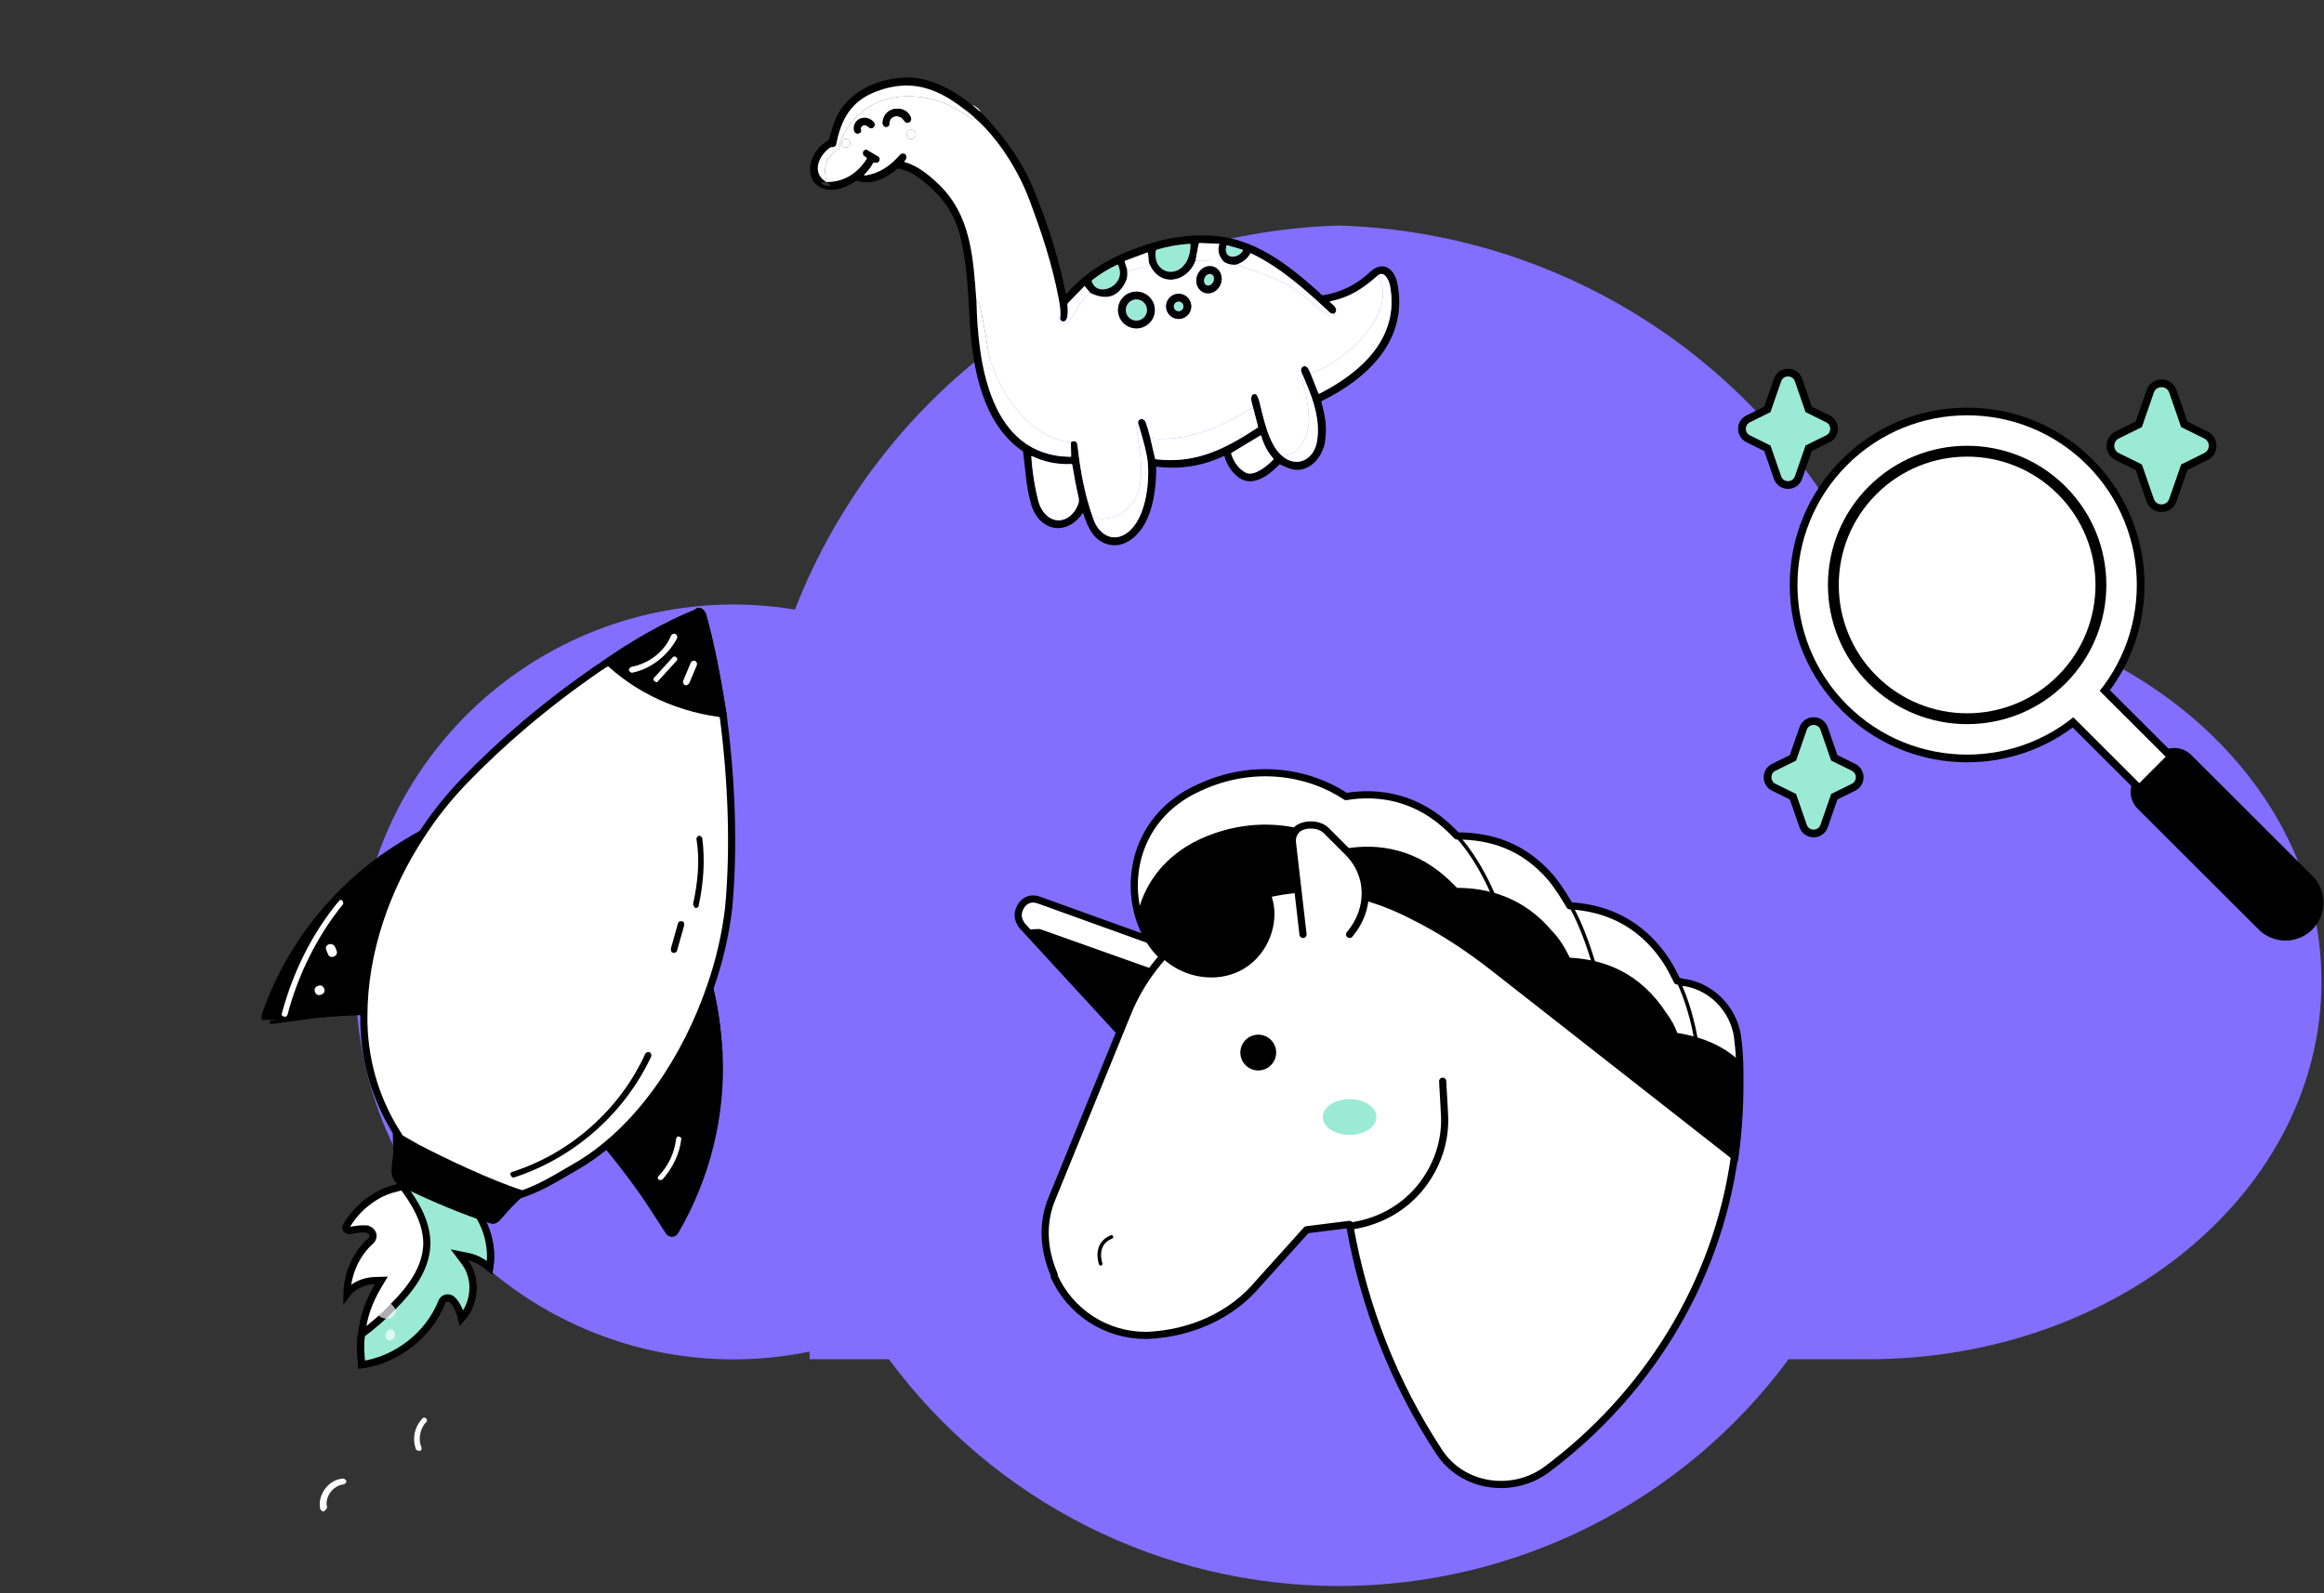 <svg width="649" height="445" viewBox="0 0 649 445" fill="none" xmlns="http://www.w3.org/2000/svg">
<rect x="0" y="0" width="649" height="445" fill="#333333" stroke="none"/>
<path d="M465.247 93.266C492.106 112.043 512.893 138.26 525.052 168.693C593.415 170.213 648.297 216.807 648.297 274.114C648.297 332.398 591.587 379.662 521.632 379.662H499.484C484.955 399.306 466.021 415.27 444.204 426.27C422.386 437.27 398.293 443 373.86 443C349.426 443 325.333 437.27 303.516 426.27C281.698 415.27 262.764 399.306 248.235 379.662H226.087V377.527C210.931 380.651 195.274 380.4 180.226 376.793C165.178 373.185 151.109 366.309 139.017 356.653C126.925 346.996 117.108 334.797 110.261 320.919C103.415 307.042 99.707 291.827 99.402 276.356C99.097 260.885 102.201 245.536 108.495 231.399C114.789 217.263 124.117 204.685 135.819 194.559C147.52 184.433 161.307 177.008 176.201 172.809C191.095 168.611 206.731 167.743 221.998 170.267C233.987 139.453 254.781 112.85 281.788 93.775C308.795 74.7 340.82 63.997 373.869 63C406.626 63.969 438.387 74.488 465.247 93.266Z" fill="#836FFF"/>
<path d="M313.881 289.5L285.381 258.5C284.381 257 283.881 255.5 284.881 253.5C285.881 251.5 287.881 250.5 290.381 251.5L333.381 267L313.881 289.5Z" fill="black"/>
<path d="M286.881 260C287.881 259.5 288.881 259.5 290.381 259.5L328.381 273L333.881 267L289.881 251.5C287.881 251 285.381 251.5 284.381 253.5C283.381 255 283.881 257 284.881 258.5L286.881 260Z" fill="white"/>
<path d="M313.881 289.5L285.381 258.5C284.381 257 283.881 255.5 284.881 253.5C285.881 251.5 287.881 250.5 290.381 251.5L333.381 267L313.881 289.5Z" stroke="black" stroke-width="2" stroke-miterlimit="10" stroke-linecap="round" stroke-linejoin="round"/>
<path d="M357.381 249L484.381 324C485.381 317 485.881 310 485.881 302.5C485.881 298.5 485.881 295 485.381 291C484.881 283 478.881 276 470.881 274.5C469.881 274.5 468.881 274 468.381 274C467.381 272 466.381 270 465.381 268.5C457.881 257 447.381 253.5 438.381 253C436.881 250.5 435.381 248 433.381 245.5C425.381 236 415.881 233.5 406.881 233.5L405.381 232C395.881 222.5 384.881 221 375.881 222.5C365.381 215.5 349.881 213 334.881 220C305.881 233 314.881 274 339.381 272.5C353.381 271.5 363.881 256.5 357.381 249Z" fill="black"/>
<path d="M375.881 237C384.881 235.5 395.881 237 405.381 246.5L406.881 248C415.381 248 425.381 250.5 433.381 260C435.881 262.5 437.381 265.5 438.381 267.5C447.881 268 457.881 271.5 465.381 283C466.881 285 467.881 287 468.381 288.5C474.381 289.5 480.381 291.5 485.381 296C485.381 294.5 485.381 293 484.881 291.5C484.381 282.5 477.881 275.5 468.881 274H467.881C466.881 272 465.881 270 464.881 268.5C457.381 257 446.881 253.5 437.881 253C436.381 250.5 434.881 248 432.881 245.5C424.881 236 415.381 233.5 406.381 233.5C406.381 233 405.881 232.5 405.381 232C395.881 222.5 384.881 221 375.881 222.5C365.381 215.5 349.881 213 334.881 220C319.381 227 314.881 242.5 317.881 254.5C319.881 246.5 325.381 239 334.881 234.5C349.881 227.5 365.381 230 375.881 237Z" fill="white"/>
<path d="M357.381 249L484.381 324C485.381 317 485.881 310 485.881 302.5C485.881 298.5 485.881 295 485.381 291C484.881 283 478.881 276 470.881 274.5C469.881 274.5 468.881 274 468.381 274C467.381 272 466.381 270 465.381 268.5C457.881 257 447.381 253.5 438.381 253C436.881 250.5 435.381 248 433.381 245.5C425.381 236 415.881 233.5 406.881 233.5L405.381 232C395.881 222.5 384.881 221 375.881 222.5C365.381 215.5 349.881 213 334.881 220C305.881 233 314.881 274 339.381 272.5C353.381 271.5 363.881 256.5 357.381 249Z" stroke="black" stroke-width="2" stroke-miterlimit="10" stroke-linecap="round" stroke-linejoin="round"/>
<path d="M351.381 358.5L364.881 343.5L376.881 342C380.881 365 389.381 386.5 401.881 405.5C408.381 415.5 422.381 417.5 431.881 410.5C459.381 390 479.381 359 484.381 323L417.381 270.5C410.381 265 402.881 260 394.881 256C384.381 250.5 372.881 247.5 361.381 248.5C340.381 250.5 322.381 264.5 314.881 283L293.881 334.5C290.881 341.5 291.381 349 294.381 356V356.5C298.881 366.5 308.881 373 319.881 373H320.381C332.381 372.5 343.881 367.5 351.381 358.5Z" fill="white"/>
<path d="M391.881 277.5C400.881 282 409.381 287.5 417.381 293.5L480.381 343C482.381 336.5 483.881 330 484.881 323.5L417.381 270.5C409.381 264 400.881 259 391.881 254.5C375.881 246.5 356.881 246.5 340.881 255C328.881 261 319.881 271.5 314.881 283.5L293.881 334.5C290.881 341.5 291.381 349 294.381 356V356.5L314.881 306.5C319.881 294 329.381 284 340.881 278C356.881 269.5 375.881 269.5 391.881 277.5Z" fill="white"/>
<path d="M419.381 256C415.881 246 411.381 238.5 406.881 233.5" stroke="black" stroke-miterlimit="10" stroke-linecap="round" stroke-linejoin="round"/>
<path d="M445.381 270C443.381 263.5 441.381 258 438.881 253.5" stroke="black" stroke-miterlimit="10" stroke-linecap="round" stroke-linejoin="round"/>
<path d="M473.881 292C472.881 285 470.881 279 468.881 274.5" stroke="black" stroke-miterlimit="10" stroke-linecap="round" stroke-linejoin="round"/>
<path d="M351.381 298.5C353.867 298.5 355.881 296.485 355.881 294C355.881 291.515 353.867 289.5 351.381 289.5C348.896 289.5 346.881 291.515 346.881 294C346.881 296.485 348.896 298.5 351.381 298.5Z" fill="black" stroke="black" stroke-miterlimit="10" stroke-linecap="round" stroke-linejoin="round"/>
<path d="M376.881 317C381.023 317 384.381 314.761 384.381 312C384.381 309.239 381.023 307 376.881 307C372.739 307 369.381 309.239 369.381 312C369.381 314.761 372.739 317 376.881 317Z" fill="#9BEAD5"/>
<path d="M307.381 353C307.381 353 305.381 347.5 310.381 345.5" stroke="black" stroke-miterlimit="10" stroke-linecap="round" stroke-linejoin="round"/>
<path d="M376.881 342.5C384.381 341.5 391.381 338 396.381 332C401.381 326 403.881 318.5 403.381 311L402.881 302" stroke="black" stroke-width="2" stroke-miterlimit="10" stroke-linecap="round" stroke-linejoin="round"/>
<path d="M351.381 358.5L364.881 343.5L376.881 342C380.881 365 389.381 386.5 401.881 405.5C408.381 415.5 422.381 417.5 431.881 410.5C459.381 390 479.381 359 484.381 323L417.381 270.5C410.381 265 402.881 260 394.881 256C384.381 250.5 372.881 247.5 361.381 248.5C340.381 250.5 322.381 264.5 314.881 283L293.881 334.5C290.881 341.5 291.381 349 294.381 356V356.5C298.881 366.5 308.881 373 319.881 373H320.381C332.381 372.5 343.881 367.5 351.381 358.5Z" stroke="black" stroke-width="2" stroke-miterlimit="10" stroke-linecap="round" stroke-linejoin="round"/>
<path d="M317.881 255C320.381 265 328.381 273 339.381 272.5C355.381 271.5 360.381 251 349.881 244.5C340.381 239 330.881 248 336.381 252" fill="black"/>
<path d="M317.881 255C320.381 265 328.381 273 339.381 272.5C355.381 271.5 360.381 251 349.881 244.5C340.381 239 330.881 248 336.381 252" stroke="black" stroke-miterlimit="10" stroke-linecap="round" stroke-linejoin="round"/>
<path d="M376.881 261C382.881 254 382.881 244 375.881 237.5L370.381 232C368.381 230 364.381 230 362.381 231.5C361.381 232.5 360.881 233.5 360.881 235L363.881 261" fill="white"/>
<path d="M376.881 261C382.881 254 382.881 244 375.881 237.5L370.381 232C368.381 230 364.381 230 362.381 231.5C361.381 232.5 360.881 233.5 360.881 235L363.881 261" stroke="black" stroke-width="2" stroke-miterlimit="10" stroke-linecap="round" stroke-linejoin="round"/>
<g clip-path="url(#clip0_34_989)">
<path d="M638.246 262.72C635.418 262.72 632.76 261.62 630.758 259.623L596.977 225.906C595.698 224.63 594.993 222.931 594.991 221.124C594.989 219.316 595.691 217.616 596.968 216.337L602.384 210.91C603.661 209.631 605.36 208.925 607.167 208.924C607.17 208.924 607.172 208.924 607.174 208.924C608.979 208.924 610.676 209.626 611.954 210.901L645.735 244.617C647.739 246.617 648.844 249.278 648.847 252.109C648.85 254.941 647.75 257.604 645.749 259.608C643.749 261.612 641.088 262.717 638.257 262.72C638.253 262.72 638.249 262.72 638.246 262.72ZM607.174 213.225C607.173 213.225 607.172 213.225 607.171 213.225C606.513 213.226 605.894 213.483 605.429 213.949L600.013 219.376C599.548 219.842 599.292 220.461 599.292 221.119C599.293 221.778 599.55 222.396 600.016 222.861L633.797 256.578C634.986 257.765 636.566 258.418 638.246 258.418C638.248 258.418 638.251 258.418 638.253 258.418C639.935 258.417 641.516 257.76 642.704 256.569C643.893 255.378 644.547 253.796 644.545 252.114C644.543 250.431 643.887 248.85 642.696 247.662L608.915 213.945C608.449 213.481 607.831 213.225 607.174 213.225ZM506.471 233.884C504.663 233.884 503.112 232.78 502.519 231.071L499.83 223.311L494.862 220.859C493.423 220.15 492.53 218.713 492.53 217.109C492.53 215.505 493.423 214.068 494.862 213.358L499.829 210.906L502.519 203.147C503.111 201.438 504.663 200.334 506.471 200.334C508.279 200.334 509.831 201.438 510.423 203.147L513.113 210.906L518.081 213.358C519.519 214.068 520.412 215.505 520.412 217.109C520.412 218.713 519.519 220.15 518.081 220.86L513.113 223.311L510.423 231.071C509.831 232.78 508.28 233.884 506.471 233.884ZM496.982 217.109L502.525 219.844C503.032 220.094 503.42 220.534 503.605 221.068L506.471 229.337L509.337 221.068C509.523 220.534 509.911 220.094 510.418 219.844L515.96 217.109L510.418 214.373C509.911 214.123 509.522 213.683 509.337 213.149L506.471 204.881L503.605 213.149C503.42 213.683 503.032 214.123 502.525 214.373L496.982 217.109ZM499.323 136.55C497.514 136.55 495.963 135.446 495.371 133.737L492.681 125.977L487.713 123.526C486.275 122.816 485.381 121.379 485.381 119.775C485.381 118.171 486.275 116.734 487.713 116.024L492.681 113.573L495.371 105.813C495.963 104.104 497.514 103 499.323 103C501.131 103 502.682 104.104 503.274 105.813L505.964 113.573L510.932 116.024C512.37 116.734 513.264 118.171 513.264 119.775C513.264 121.379 512.37 122.816 510.932 123.526L505.964 125.977L503.274 133.737C502.682 135.446 501.131 136.55 499.323 136.55ZM489.833 119.775L495.376 122.51C495.883 122.761 496.271 123.2 496.456 123.735L499.322 132.003L502.189 123.735C502.374 123.2 502.762 122.76 503.269 122.51L508.812 119.775L503.269 117.04C502.762 116.789 502.374 116.35 502.189 115.815L499.323 107.547L496.456 115.815C496.271 116.35 495.883 116.79 495.376 117.04L489.833 119.775ZM509.029 119.882C509.029 119.882 509.029 119.882 509.03 119.882L509.98 117.953L509.029 119.882ZM603.626 143.035C601.713 143.035 600.072 141.867 599.445 140.06L596.4 131.274L590.744 128.483C589.223 127.732 588.278 126.211 588.278 124.515C588.278 122.818 589.223 121.297 590.744 120.546L596.4 117.756L599.445 108.97C600.072 107.162 601.713 105.994 603.626 105.994C605.539 105.994 607.181 107.162 607.807 108.97L610.852 117.756L616.508 120.547C618.03 121.297 618.975 122.818 618.975 124.515C618.975 126.211 618.03 127.732 616.508 128.483L610.852 131.274L607.807 140.06C607.181 141.867 605.539 143.035 603.626 143.035ZM603.626 110.296C603.539 110.296 603.529 110.324 603.51 110.379L600.175 119.999C599.99 120.533 599.602 120.973 599.095 121.223L592.648 124.404C592.613 124.422 592.58 124.438 592.58 124.515C592.58 124.592 592.613 124.608 592.648 124.626L599.095 127.807C599.602 128.057 599.99 128.497 600.175 129.031L603.51 138.651C603.529 138.706 603.539 138.734 603.626 138.734C603.714 138.734 603.724 138.706 603.743 138.651L607.077 129.031C607.262 128.497 607.65 128.057 608.157 127.807L614.604 124.626C614.639 124.608 614.673 124.592 614.673 124.515C614.673 124.438 614.639 124.422 614.604 124.404L608.158 121.223C607.65 120.973 607.262 120.533 607.077 119.999L603.743 110.379C603.724 110.324 603.714 110.296 603.626 110.296Z" fill="black"/>
<path d="M597.437 220.901C596.888 220.901 596.338 220.692 595.918 220.273L578.819 203.208C569.631 210.025 558.35 213.443 546.833 212.864C534.578 212.247 523.042 207.129 514.35 198.454C504.984 189.107 499.819 176.672 499.806 163.44C499.793 150.208 504.934 137.763 514.281 128.398C523.628 119.032 536.063 113.867 549.295 113.854C549.311 113.854 549.329 113.854 549.345 113.854C562.559 113.854 574.983 118.993 584.337 128.329C593.029 137.004 598.17 148.53 598.811 160.784C599.414 172.299 596.017 183.587 589.219 192.788L606.318 209.852C606.722 210.255 606.949 210.802 606.95 211.373C606.951 211.943 606.724 212.49 606.322 212.894L598.96 220.27C598.54 220.691 597.989 220.901 597.437 220.901ZM578.999 198.2C579.552 198.2 580.102 198.412 580.519 198.828L597.434 215.709L601.757 211.378L584.842 194.497C584.065 193.722 583.997 192.487 584.683 191.63C591.605 182.991 595.096 172.116 594.515 161.009C593.93 149.82 589.236 139.295 581.298 131.373C572.757 122.849 561.41 118.156 549.345 118.156C549.329 118.156 549.314 118.156 549.299 118.156C537.216 118.168 525.861 122.884 517.326 131.436C508.79 139.989 504.096 151.353 504.108 163.436C504.12 175.518 508.836 186.873 517.389 195.409C525.326 203.331 535.86 208.004 547.05 208.567C558.158 209.126 569.026 205.614 577.652 198.675C578.047 198.357 578.524 198.2 578.999 198.2Z" fill="black"/>
<path d="M581.044 187.667L573.682 195.044L597.436 218.75L604.797 211.374L581.044 187.667Z" fill="white"/>
<path d="M644.227 258.088C640.93 261.391 635.58 261.397 632.277 258.1L598.497 224.384C596.692 222.583 596.69 219.66 598.49 217.856L603.907 212.429C605.707 210.625 608.63 210.622 610.434 212.423L644.215 246.139C647.518 249.436 647.523 254.786 644.227 258.088Z" fill="black"/>
<path d="M508.391 203.851L511.37 212.445L517.129 215.287C518.639 216.032 518.639 218.185 517.129 218.931L511.37 221.773L508.391 230.367C507.759 232.188 505.183 232.188 504.552 230.367L501.573 221.773L495.813 218.931C494.303 218.185 494.303 216.032 495.813 215.287L501.573 212.445L504.552 203.851C505.183 202.029 507.759 202.029 508.391 203.851ZM501.242 106.517L504.221 115.111L509.98 117.953C511.491 118.698 511.491 120.852 509.98 121.597L504.221 124.439L501.242 133.033C500.611 134.855 498.034 134.855 497.403 133.033L494.424 124.439L488.665 121.597C487.155 120.852 487.155 118.698 488.665 117.953L494.424 115.111L497.403 106.517C498.034 104.695 500.611 104.695 501.242 106.517ZM605.775 109.674L609.109 119.294L615.556 122.476C617.246 123.31 617.246 125.72 615.556 126.554L609.109 129.736L605.775 139.355C605.068 141.395 602.184 141.395 601.477 139.355L598.143 129.736L591.696 126.554C590.006 125.72 590.006 123.31 591.696 122.476L598.143 119.294L601.477 109.674C602.184 107.635 605.068 107.635 605.775 109.674Z" fill="#9BEAD5"/>
<path d="M582.883 196.865C601.37 178.341 601.34 148.337 582.816 129.85C564.292 111.363 534.289 111.393 515.802 129.917C497.315 148.441 497.345 178.444 515.868 196.931C534.392 215.418 564.396 215.388 582.883 196.865Z" fill="white"/>
<path d="M576.86 190.853C592.027 175.656 592.002 151.041 576.805 135.874C561.608 120.707 536.992 120.731 521.825 135.928C506.658 151.126 506.683 175.741 521.88 190.908C537.077 206.075 561.692 206.051 576.86 190.853Z" fill="black"/>
<path d="M574.715 188.713C588.699 174.7 588.677 152.003 574.664 138.018C560.651 124.034 537.955 124.056 523.97 138.069C509.985 152.082 510.008 174.778 524.02 188.763C538.033 202.748 560.73 202.725 574.715 188.713Z" fill="white"/>
<path d="M556.065 137.386C556.196 134.081 553.35 131.285 549.708 131.14C546.065 130.996 543.006 133.557 542.875 136.862C542.744 140.167 545.59 142.963 549.232 143.108C552.874 143.253 555.933 140.691 556.065 137.386Z" fill="white"/>
<path d="M568.209 154.795C567.557 155.91 565.811 155.951 564.31 154.888C562.808 153.824 562.119 152.059 562.771 150.945C563.423 149.83 565.17 149.788 566.671 150.852C568.173 151.915 568.861 153.68 568.209 154.795Z" fill="white"/>
</g>
<g clip-path="url(#clip1_34_989)">
<path d="M162.466 312.711L198.123 273.992C200.016 280.531 200.849 287.503 201.296 294.34C202.125 311.716 197.758 329.129 188.954 344.183C188.621 344.737 188.134 344.983 187.668 344.986C187.2 344.989 186.689 344.746 186.319 344.187C185.933 343.589 185.546 342.985 185.155 342.377C182.66 338.492 180.059 334.441 177.324 330.706C172.678 324.361 167.858 318.417 162.466 312.711Z" fill="black" stroke="black"/>
<path d="M162.885 312.886L198.126 274C200.009 280.508 200.842 287.445 201.29 294.25C200.533 296.63 199.78 298.989 198.738 301.464C194.049 312.605 186.51 322.557 177.425 330.447C172.877 324.264 168.155 318.462 162.885 312.886Z" fill="black" stroke="black"/>
<path d="M86.977 283.989L86.984 283.988C94.69 283.124 101.511 282.884 106.532 282.851C109.043 282.835 111.105 282.871 112.602 282.906C113.058 282.917 113.466 282.928 113.816 282.937C114.036 282.943 114.234 282.948 114.407 282.952C114.571 282.956 114.71 282.959 114.826 282.961C115.803 274.713 117.181 262.467 118.379 251.815L118.546 250.336C119.174 244.752 119.744 239.693 120.168 236.004C120.38 234.16 120.555 232.657 120.683 231.602C120.72 231.3 120.753 231.034 120.782 230.807C115.85 233.215 111.124 236.144 106.498 239.348C91.254 250.414 79.549 265.912 73.558 283.571C73.594 283.768 73.579 283.957 73.57 284.074C73.569 284.084 73.568 284.094 73.567 284.103C73.56 284.199 73.555 284.262 73.557 284.317C73.558 284.368 73.565 284.386 73.565 284.387L86.977 283.989ZM86.977 283.989L86.969 283.99C83.011 284.556 79.061 285.12 75.409 285.564L86.977 283.989Z" fill="black" stroke="black"/>
<path d="M118.491 231.622C119.257 230.749 120.108 230.074 121.001 229.412L121.002 229.414L121.003 229.417L121.004 229.421L121.006 229.424L121.007 229.427L121.008 229.43L121.009 229.433L121.011 229.436L121.012 229.439L121.013 229.442L121.014 229.445L121.016 229.448L121.017 229.451L121.018 229.454L121.019 229.457L121.021 229.46L121.022 229.463L121.023 229.466L121.024 229.469L121.026 229.473L121.027 229.476L121.028 229.479L121.029 229.482L121.031 229.485L121.032 229.488L121.033 229.491L121.034 229.494L121.036 229.497L121.037 229.501L121.038 229.504L121.04 229.507L121.041 229.51L121.042 229.513L121.043 229.516L121.045 229.519L121.046 229.522L121.047 229.526L121.048 229.529L121.05 229.532L121.051 229.535L121.052 229.538L121.054 229.541L121.055 229.545L121.056 229.548L121.057 229.551L121.059 229.554L121.06 229.557L121.061 229.56L121.063 229.564L121.064 229.567L121.065 229.57L121.067 229.573L121.068 229.576L121.069 229.58L121.07 229.583L121.072 229.586L121.073 229.589L121.074 229.592L121.076 229.596L121.077 229.599L121.078 229.602L121.08 229.605L121.081 229.608L121.082 229.612L121.084 229.615L121.085 229.618L121.086 229.621L121.088 229.625L121.089 229.628L121.09 229.631L121.091 229.634L121.093 229.638L121.094 229.641L121.095 229.644L121.097 229.647L121.098 229.651L121.099 229.654L121.101 229.657L121.102 229.66L121.103 229.664L121.105 229.667L121.106 229.67L121.107 229.673L121.109 229.677L121.11 229.68L121.111 229.683L121.113 229.687L121.114 229.69L121.115 229.693L121.117 229.696L121.118 229.7L121.12 229.703L121.121 229.706L121.122 229.71L121.124 229.713L121.125 229.716L121.126 229.72L121.128 229.723L121.129 229.726L121.13 229.73L121.132 229.733L121.133 229.736L121.134 229.74L121.136 229.743L121.137 229.746L121.138 229.749L121.14 229.753L121.141 229.756L121.142 229.759L121.144 229.763L121.145 229.766L121.147 229.77L121.148 229.773L121.149 229.776L121.151 229.78L121.152 229.783L121.153 229.786L121.155 229.79L121.156 229.793L121.158 229.796L121.159 229.8L121.16 229.803L121.162 229.806L121.163 229.81L121.164 229.813L121.166 229.817L121.167 229.82L121.168 229.823L121.17 229.827L121.171 229.83L121.173 229.833L121.174 229.837L121.175 229.84L121.177 229.844L121.178 229.847L121.18 229.85L121.181 229.854L121.182 229.857L121.184 229.861L121.185 229.864L121.186 229.867L121.188 229.871L121.189 229.874L121.191 229.878L121.192 229.881L121.193 229.884L121.195 229.888L121.196 229.891L121.198 229.895L121.199 229.898L121.2 229.901L121.202 229.905L121.203 229.908L121.205 229.912L121.206 229.915L121.207 229.919L121.209 229.922L121.21 229.925L121.211 229.929L121.213 229.932L121.214 229.936L121.216 229.939L121.217 229.943L121.218 229.946L121.22 229.949L121.221 229.953L121.223 229.956L121.224 229.96L121.225 229.963L121.227 229.967L121.228 229.97L121.23 229.973L121.231 229.977L121.233 229.98L121.234 229.984L121.235 229.987L121.237 229.991L121.238 229.994L121.24 229.998L121.241 230.001L121.242 230.005L121.244 230.008L121.245 230.011L121.247 230.015L121.248 230.018L121.249 230.022L121.251 230.025L121.252 230.029L121.254 230.032L121.255 230.036L121.256 230.039L121.258 230.043L121.259 230.046L121.261 230.05L121.262 230.053L121.264 230.057L121.265 230.06L121.266 230.063L121.268 230.067L121.269 230.07L121.271 230.074L121.272 230.077L121.273 230.081L121.275 230.084L121.276 230.088L121.278 230.091L121.279 230.095L121.281 230.098L121.282 230.102L121.283 230.105L121.285 230.109L121.286 230.112L121.288 230.116L121.289 230.119L121.291 230.123L121.292 230.126L121.293 230.13L121.295 230.133L121.296 230.137L121.298 230.14L121.299 230.144L121.301 230.147L121.302 230.151L121.303 230.154L121.305 230.158L121.306 230.161L121.308 230.165L121.309 230.168L121.31 230.172L121.312 230.175L121.313 230.179L121.315 230.182L121.316 230.186L121.318 230.189L121.319 230.193L121.32 230.196L121.322 230.2L121.323 230.203L121.325 230.207L121.326 230.21L121.328 230.214L121.329 230.217L121.33 230.221L121.332 230.224L121.333 230.228L121.335 230.231L121.336 230.235L121.338 230.238L121.339 230.242L121.34 230.245L121.342 230.249L121.342 230.249C121.445 231.33 121.234 232.809 120.941 234.299C120.818 234.926 120.679 235.563 120.548 236.16C120.372 236.961 120.213 237.691 120.13 238.229L120.128 238.24L120.127 238.252C119.987 239.55 119.971 239.675 119.905 240.166C119.731 241.471 119.211 245.363 115.12 280.795C114.922 281.757 114.643 282.445 114.311 282.901C105.449 282.789 96.691 282.962 87.879 283.807C88.116 281.012 88.994 278.014 90.133 275.033C91.195 272.255 92.472 269.521 93.649 267.003C93.822 266.633 93.992 266.267 94.16 265.907L94.161 265.905C100.234 252.649 108.296 241.711 118.466 231.648L118.479 231.635L118.491 231.622Z" fill="black" stroke="black"/>
<path d="M136.749 354.102C135.131 352.74 133.165 351.469 130.816 350.99L128.234 350.464L129.816 352.571C133.214 357.093 132.703 363.903 128.921 368.203C128.458 366.312 127.682 364.447 126.366 363.084L126.337 363.054L126.306 363.026C125.818 362.599 125.212 362.428 124.629 362.56C124.077 362.684 123.619 363.068 123.404 363.579L123.4 363.589L123.396 363.6C119.763 372.796 110.87 379.805 101.019 381.192C100.712 377.94 100.549 375.074 101.032 372.286L101.038 372.254L101.041 372.222C101.533 367.636 103.131 363.257 105.563 359.202L106.502 357.636L104.677 357.688C101.854 357.768 98.68 358.951 96.893 361.395C96.954 355.629 99.578 350.106 103.603 346.53L103.65 346.488L103.691 346.441C104.121 345.951 104.336 345.273 104.055 344.585C103.807 343.976 103.26 343.591 102.717 343.362L102.567 343.299L102.405 343.287C100.824 343.166 99.396 343.376 97.757 343.691C97.311 343.777 96.939 343.603 96.737 343.359C96.55 343.132 96.504 342.856 96.683 342.558L96.691 342.544L96.699 342.531C98.625 339.079 101.48 336.238 104.994 334.133L104.994 334.133L105.005 334.127C106.586 333.153 108.58 332.34 110.392 331.931L110.432 331.922L110.472 331.91C113.95 330.819 117.648 330.941 121.284 331.496L127.595 333.67C134.525 338.022 137.99 346.336 136.749 354.102Z" fill="white" stroke="black" stroke-width="2"/>
<path d="M136.749 354.102C135.131 352.74 133.165 351.469 130.816 350.99L128.234 350.464L129.817 352.571C133.214 357.093 132.703 363.903 128.921 368.203C128.458 366.312 127.682 364.447 126.366 363.084L126.337 363.054L126.306 363.026C125.818 362.599 125.212 362.428 124.629 362.56C124.077 362.684 123.619 363.068 123.404 363.579L123.4 363.589L123.396 363.6C119.763 372.796 110.87 379.805 101.019 381.192C100.727 378.092 100.565 375.344 100.968 372.679C104.115 370.349 107.146 367.734 109.785 364.944C114.516 360.209 119.127 354.347 119.209 347.256L119.209 347.242L119.209 347.228C119.11 341.132 115.933 336.028 112.453 331.296C115.52 330.614 118.726 330.77 121.883 331.252L128.164 333.416C134.542 338.011 137.989 346.344 136.749 354.102Z" fill="#9BEAD5" stroke="black" stroke-width="2"/>
<path d="M109.715 316.119C109.66 316.84 109.871 321.645 109.816 322.366C109.65 324.53 108.885 326.939 109.739 329.036C110.35 330.534 111.737 331.366 113.002 331.898C120.837 335.692 128.85 339.065 136.918 341.716C137.761 342.071 138.66 341.704 139.437 341.038C140.868 339.407 142.776 337.232 144.03 336.022C144.984 334.934 150.721 330.151 152.041 329.962C146.315 327.055 134.896 326.469 129.047 323.263C127.66 322.43 111.446 314.365 111.446 314.365C111.402 316.829 110.004 314.255 109.715 316.119Z" fill="black"/>
<path d="M201.87 199.356L201.888 199.47L201.92 199.547C201.922 199.557 201.925 199.578 201.929 199.61C201.939 199.692 201.946 199.79 201.954 199.925L201.955 199.937C201.963 200.056 201.973 200.207 201.99 200.349C202.002 200.449 202.023 200.593 202.067 200.744C204.327 218.245 205.041 237.046 203.48 253.636C202.635 260.894 200.9 268.519 198.33 275.791L198.327 275.799C191.829 294.753 179.22 314.722 161.841 325.249C160.65 325.935 159.551 326.582 158.509 327.196C154.153 329.761 150.794 331.74 145.864 333.513C136.769 330.617 124.042 324.534 116.599 320.667C115.77 320.189 115.025 319.766 114.363 319.39C113.73 319.031 113.174 318.716 112.694 318.437C112.209 318.156 111.84 317.934 111.59 317.769C111.518 317.721 111.462 317.683 111.42 317.652L111.42 317.651L111.419 317.649L111.418 317.647L111.417 317.646L111.417 317.644L111.416 317.642L111.415 317.64L111.415 317.638L111.414 317.637L111.413 317.635L111.412 317.633L111.412 317.631L111.411 317.63L111.41 317.628L111.41 317.626L111.409 317.624L111.408 317.623L111.407 317.621L111.407 317.619L111.406 317.617L111.405 317.616L111.405 317.614L111.404 317.612L111.403 317.61L111.402 317.609L111.402 317.607L111.401 317.605L111.4 317.603L111.4 317.602L111.399 317.6L111.398 317.598L111.397 317.596L111.397 317.595L111.396 317.593L111.395 317.591L111.395 317.589L111.394 317.588L111.393 317.586L111.392 317.584L111.392 317.582L111.391 317.581L111.39 317.579L111.39 317.577L111.389 317.575L111.388 317.574L111.387 317.572L111.387 317.57L111.386 317.568L111.385 317.567L111.385 317.565L111.384 317.563L111.383 317.561L111.382 317.559L111.382 317.558L111.381 317.556L111.38 317.554L111.38 317.552L111.379 317.551L111.378 317.549L111.377 317.547L111.377 317.545L111.376 317.544L111.375 317.542L111.374 317.54L111.374 317.538L111.373 317.537L111.372 317.535L111.372 317.533L111.371 317.531L111.37 317.53L111.369 317.528L111.369 317.526L111.368 317.524L111.367 317.523L111.367 317.521L111.366 317.519L111.365 317.517L111.364 317.516L111.364 317.514L111.363 317.512L111.362 317.51L111.362 317.509L111.361 317.507L111.36 317.505L111.359 317.503L111.359 317.502L111.358 317.5L111.357 317.498L111.357 317.496L111.356 317.495L111.355 317.493L111.354 317.491L111.354 317.489L111.353 317.488L111.352 317.486L111.352 317.484L111.351 317.482L111.35 317.48L111.349 317.479L111.349 317.477L111.348 317.475L111.347 317.473L111.347 317.472L111.346 317.47L111.345 317.468L111.344 317.466L111.344 317.465L111.343 317.463L111.342 317.461L111.342 317.459L111.341 317.458L111.34 317.456L111.339 317.454L111.339 317.452L111.338 317.451L111.337 317.449L111.337 317.447L111.336 317.445L111.335 317.444L111.334 317.442L111.334 317.44L111.333 317.438L111.332 317.437L111.332 317.435L111.331 317.433L111.33 317.431L111.329 317.43L111.329 317.428L111.328 317.426L111.327 317.424L111.327 317.423L111.326 317.421L111.325 317.419L111.324 317.417L111.324 317.416L111.323 317.414L111.322 317.412L111.322 317.41L111.321 317.409L111.32 317.407L111.319 317.405L111.319 317.403L111.318 317.401L111.317 317.4L111.317 317.398L111.316 317.396L111.315 317.394L111.314 317.393L111.314 317.391L111.313 317.389L111.312 317.387L111.312 317.386L111.311 317.384L111.31 317.382L111.309 317.38L111.309 317.379L111.308 317.377L111.307 317.375L111.307 317.373L111.306 317.372L111.305 317.37L111.304 317.368L111.304 317.366L111.303 317.365L111.302 317.363L111.302 317.361L111.301 317.359L111.3 317.358L111.299 317.356L111.299 317.354L111.298 317.352L111.297 317.351L111.297 317.349L111.296 317.347L111.295 317.345L111.294 317.344L111.294 317.342L111.293 317.34L111.292 317.338L111.292 317.337L111.291 317.335L111.29 317.333L111.289 317.331L111.289 317.33L111.288 317.328L111.287 317.326L111.286 317.324L111.286 317.322L111.285 317.321L111.284 317.319L111.284 317.317L111.283 317.315L111.282 317.314L111.281 317.312L111.281 317.31L111.28 317.308L111.279 317.307L111.279 317.305L111.278 317.303L111.277 317.301L111.276 317.3L111.276 317.298L111.275 317.296L111.274 317.294L111.274 317.293L111.273 317.291L111.272 317.289L111.271 317.287L111.271 317.286L111.27 317.284L111.269 317.282L111.269 317.28L111.268 317.279L111.267 317.277L111.266 317.275L111.266 317.273L111.265 317.272L111.264 317.27L111.264 317.268L111.263 317.266L111.262 317.265L111.261 317.263L111.261 317.261L111.26 317.259L111.259 317.258L111.259 317.256L111.258 317.254L111.257 317.252L111.256 317.251L111.256 317.249L111.255 317.247L111.254 317.245L111.254 317.244L111.253 317.242L111.252 317.24L111.251 317.238L111.251 317.236L111.25 317.235L111.249 317.233L111.249 317.231L111.248 317.229L111.247 317.228L111.246 317.226L111.246 317.224L111.245 317.222L111.244 317.221L111.244 317.219L111.243 317.217L111.242 317.215L111.241 317.214L111.241 317.212L111.24 317.21L111.239 317.208L111.239 317.207L111.238 317.205L111.237 317.203L111.236 317.201L111.236 317.2L111.235 317.198L111.234 317.196L111.234 317.194L111.233 317.193L111.232 317.191L111.231 317.189L111.231 317.187L111.23 317.186L111.229 317.184L111.229 317.182L111.228 317.18L111.227 317.179L111.226 317.177L111.226 317.175L111.225 317.173L111.224 317.172L111.224 317.17L111.223 317.168L111.222 317.166L111.221 317.165L111.221 317.163L111.22 317.161L111.219 317.159L111.219 317.157L111.218 317.156L111.217 317.154L111.216 317.152L111.216 317.15L111.215 317.149L111.214 317.147L111.214 317.145L111.213 317.143L111.212 317.142L111.211 317.14L111.211 317.138L111.21 317.136L111.209 317.135L111.209 317.133L111.208 317.131L111.207 317.129L111.206 317.128L111.206 317.126L111.205 317.124L111.204 317.122L111.204 317.121L111.203 317.119L111.202 317.117L111.201 317.115L111.201 317.114L111.2 317.112L111.199 317.11L111.198 317.108L111.198 317.107L111.197 317.105L111.196 317.103L111.196 317.101L111.195 317.1L111.194 317.098L111.193 317.096L111.193 317.094L111.192 317.093L111.191 317.091L111.191 317.089L111.19 317.087L111.189 317.086L111.188 317.084L111.188 317.082L111.187 317.08L111.186 317.078L111.186 317.077L111.185 317.075L111.184 317.073L111.183 317.071L111.183 317.07L111.182 317.068L111.181 317.066L111.181 317.064L111.18 317.063L111.179 317.061L111.178 317.059L111.178 317.057L111.177 317.056L111.176 317.054L111.176 317.052L111.175 317.05L111.174 317.049L111.173 317.047L111.173 317.045L111.172 317.043L111.171 317.042L111.171 317.04L111.17 317.038L111.169 317.036L111.168 317.035L111.168 317.033L111.167 317.031L111.166 317.029L111.166 317.028L111.165 317.026L111.164 317.024L111.163 317.022L111.163 317.021L111.162 317.019L111.161 317.017L111.161 317.015L111.16 317.014L111.159 317.012L111.158 317.01L111.158 317.008L111.157 317.007L111.156 317.005L111.156 317.003L111.155 317.001L111.154 316.999L111.153 316.998L111.153 316.996L111.152 316.994L111.151 316.992L111.151 316.991L111.15 316.989L111.149 316.987L111.148 316.985L111.148 316.984L111.147 316.982L111.146 316.98L111.146 316.978L111.145 316.977L111.144 316.975L111.143 316.973L111.143 316.971L111.142 316.97L111.141 316.968L111.141 316.966L111.14 316.964L111.139 316.963L111.138 316.961L111.138 316.959L111.137 316.957L111.136 316.956L111.136 316.954L111.135 316.952L111.134 316.95L111.133 316.949L111.133 316.947L111.132 316.945L111.131 316.943L111.131 316.942L111.13 316.94L111.095 316.855L111.046 316.778C104.42 306.422 101.449 294.92 101.611 283.509L101.611 283.499C101.674 265.88 107.91 248.122 117.52 233.472L117.52 233.472L117.526 233.463C121.116 227.851 125.246 222.708 129.619 218.158C140.115 207.284 152.465 196.691 167.388 186.434C167.778 186.257 168.1 186.013 168.319 185.841C168.373 185.798 168.418 185.763 168.457 185.732C168.519 185.683 168.567 185.644 168.619 185.605C168.653 185.58 168.674 185.566 168.684 185.559L168.955 185.449L169.058 185.407L169.149 185.343C177.536 179.493 186.27 174.548 194.575 171.163L194.794 171.074L194.95 170.897C195.063 170.768 195.138 170.749 195.161 170.745C195.19 170.739 195.256 170.736 195.372 170.791C195.62 170.91 195.964 171.247 196.204 171.809C198.577 180.192 200.309 189.545 201.87 199.356Z" fill="white" stroke="black" stroke-width="2"/>
<path d="M166.684 216.737C159.859 211.134 147.386 214.82 147.532 228.037C147.677 231.821 148.543 235.66 150.186 238.834C152.684 244.105 156.502 249.186 160.675 253.425C160.797 253.724 161.097 253.602 161.219 253.902C162.661 254.013 165.358 252.914 166.978 252.603C168.041 240.64 167.363 228.689 166.684 216.737Z" fill="white"/>
<path d="M197.15 171.48C199.548 179.935 201.292 189.356 202.858 199.199C202.98 199.499 202.924 200.22 203.047 200.52C189.941 199.223 177.589 193.776 168.278 184.645C176.71 178.762 185.51 173.778 193.898 170.359C195.152 169.15 196.539 169.982 197.15 171.48Z" fill="black"/>
<path d="M191.673 280.619C191.251 280.442 191.007 279.842 191.184 279.421C201.912 256.881 203.661 230.315 195.335 206.458C195.213 206.158 195.39 205.736 195.99 205.492C196.289 205.37 196.711 205.547 196.955 206.147C205.403 230.304 203.776 257.17 192.871 280.131C192.394 280.675 192.094 280.797 191.673 280.619Z" fill="white"/>
<path d="M194.321 253.686C193.899 253.509 193.655 252.91 193.533 252.61C194.875 246.473 195.495 240.281 194.496 234.4C194.374 234.1 194.851 233.556 195.15 233.434C195.45 233.312 195.994 233.789 196.116 234.089C196.938 240.392 196.439 246.884 195.098 253.02C195.22 253.32 194.62 253.564 194.321 253.686ZM187.853 266.105C187.431 265.927 187.309 265.628 187.365 264.906L189.361 257.804C189.539 257.382 189.838 257.26 190.559 257.316C190.981 257.493 191.103 257.793 191.048 258.514L189.051 265.616C188.874 266.038 188.275 266.282 187.853 266.105ZM143.563 328.876C143.263 328.998 142.842 328.82 142.597 328.221C142.353 327.622 142.653 327.5 143.252 327.255C159.32 322.104 173.178 309.818 180.167 294.392C180.344 293.97 180.944 293.726 181.365 293.904C181.787 294.081 182.031 294.68 181.854 295.102C174.388 311.072 160.23 323.48 143.563 328.876Z" fill="black"/>
<path d="M176.59 187.895C176.29 188.017 175.746 187.54 175.624 187.24C175.502 186.941 175.979 186.397 176.279 186.275C181.139 185.342 185.444 182.19 187.397 177.551C187.574 177.129 188.173 176.885 188.595 177.063C189.017 177.24 189.261 177.839 189.083 178.261C186.532 183.144 181.75 186.84 176.59 187.895Z" fill="white"/>
<path d="M182.793 190.258C182.372 190.08 182.427 189.359 182.726 189.237L187.797 183.677C187.975 183.255 188.696 183.31 188.818 183.61C189.24 183.787 189.184 184.509 188.885 184.631L183.814 190.191C183.637 190.613 183.337 190.735 182.793 190.258Z" fill="white"/>
<path d="M191.271 191.344C190.85 191.167 190.606 190.567 190.783 190.146L192.913 185.085C193.09 184.663 193.69 184.419 194.111 184.597C194.533 184.774 194.777 185.373 194.6 185.795L192.47 190.856C191.993 191.399 191.693 191.522 191.271 191.344Z" fill="white"/>
<path d="M110.662 341.586L107.966 342.685C107.666 342.807 106.945 342.752 106.701 342.153C106.456 341.554 106.634 341.132 107.233 340.888L109.93 339.789C110.229 339.667 110.95 339.722 111.195 340.321C111.439 340.92 110.962 341.464 110.662 341.586Z" fill="white"/>
<path d="M90.4 422.164C90.1 422.286 89.556 421.809 89.434 421.51C88.568 417.67 91.663 413.264 95.747 412.997C96.046 412.875 96.59 413.352 96.712 413.652C96.835 413.951 96.357 414.495 96.058 414.617C92.995 414.818 90.554 418.258 91.354 421.077C91.176 421.498 90.699 422.042 90.4 422.164Z" fill="white"/>
<path d="M117.385 405.226C117.085 405.349 116.664 405.171 116.242 404.994C115.021 401.998 115.719 398.568 117.927 396.271C118.105 395.849 118.826 395.905 118.948 396.204C119.37 396.382 119.315 397.103 119.015 397.225C117.284 398.979 116.763 401.986 117.618 404.083C117.862 404.683 117.684 405.104 117.385 405.226Z" fill="white"/>
<path d="M79.827 283.931C79.527 284.053 79.527 284.053 79.105 283.875C78.684 283.698 78.561 283.398 78.739 282.977C81.789 271.602 87.125 260.693 94.636 251.692C94.814 251.27 95.535 251.326 95.657 251.625C95.779 251.925 96.024 252.524 95.724 252.646C88.512 261.525 83.176 272.434 80.304 283.387C80.126 283.809 80.126 283.809 79.827 283.931Z" fill="white"/>
<path d="M184.722 329.569C184.422 329.691 184 329.513 184 329.513C183.579 329.336 183.634 328.615 183.934 328.493C186.619 325.651 188.338 322.156 188.793 318.127C188.97 317.706 189.148 317.284 189.569 317.461C189.991 317.639 190.413 317.816 190.235 318.238C189.781 322.266 187.884 326.184 185.021 329.447C185.021 329.447 185.021 329.447 184.722 329.569Z" fill="white"/>
<g opacity="0.68">
<path d="M177.601 278.668C179.099 278.057 178.122 275.661 176.624 276.271L176.325 276.393C174.827 277.004 175.804 279.401 177.302 278.79L177.601 278.668Z" fill="white"/>
</g>
<g opacity="0.68">
<path d="M174.06 269.98L174.482 270.157C175.747 270.69 176.934 268.459 175.369 268.049L174.948 267.871C173.56 267.039 172.673 269.148 174.06 269.98Z" fill="white"/>
</g>
<path d="M91.121 265.353C91.243 265.652 91.487 266.252 91.609 266.551C92.22 268.049 94.617 267.072 94.006 265.574C93.884 265.275 93.64 264.676 93.517 264.376C92.607 263 90.51 263.855 91.121 265.353Z" fill="white"/>
<path d="M89.58 277.859L89.88 277.737C91.378 277.127 90.401 274.73 88.903 275.34L88.603 275.463C87.105 276.073 88.082 278.47 89.58 277.859Z" fill="white"/>
<g opacity="0.68">
<path d="M109.989 367.365C109.989 367.365 109.811 367.786 109.512 367.908C108.436 368.696 106.871 368.286 105.905 367.631C105.361 367.154 105.417 366.433 105.894 365.889C106.071 365.468 106.371 365.345 107.625 364.136C108.224 363.891 108.945 363.947 109.489 364.424C109.611 364.724 110.033 364.901 110.277 365.5C110.699 365.678 110.588 367.12 109.989 367.365Z" fill="white"/>
</g>
<g opacity="0.68">
<path d="M110.2 372.17C110.567 373.068 110.212 373.912 109.313 374.278C108.115 374.767 107.204 373.391 107.859 372.425C108.092 371.282 109.59 370.672 110.2 372.17Z" fill="white"/>
</g>
<g opacity="0.68">
<path d="M195.069 211.806C195.369 211.684 195.369 211.684 195.069 211.806C196.756 212.516 197.821 209.986 196.257 209.576C195.835 209.398 195.113 209.343 194.814 209.465C193.493 209.654 193.749 211.995 195.069 211.806Z" fill="white"/>
</g>
</g>
<g clip-path="url(#clip2_34_989)">
<path d="M271.393 29.251L273.879 31.302C278.277 35.749 282.087 40.677 285.315 46.093C287.233 49.308 288.384 52.158 289.974 56.197C293.272 64.575 295.835 73.179 297.653 82.015C297.684 82.155 297.746 82.173 297.842 82.065C304.37 74.656 312.15 70.802 321.412 67.937C326.712 66.3 332.179 65.585 337.821 65.795C350.087 66.255 359.647 73.841 368.401 81.663C368.763 81.987 369.012 82.564 369.667 82.453C374.614 81.603 378.92 79.445 382.58 75.992C386.224 72.549 389.435 75.127 390.243 79.201C393.334 94.862 382.057 105.664 369.187 111.977C369.041 112.052 368.985 112.167 369.026 112.322C369.992 116.159 370.694 118.996 370.003 123.459C369.283 128.134 364.9 132.803 359.79 130.75C359.036 130.448 358.292 130.119 357.566 129.761C357.437 129.699 357.283 129.722 357.187 129.825C354.127 133.036 349.224 136.552 345.232 132.828C343.671 131.371 342.585 129.616 341.975 127.559C341.925 127.396 341.823 127.352 341.672 127.423C335.717 130.196 329.479 131.172 322.958 130.349C322.909 130.342 322.882 130.367 322.883 130.415C322.936 137.588 321.545 147.48 315.021 151.236C313.416 152.16 311.77 152.48 310.084 152.199C305.582 151.443 303.732 147.329 302.543 143.48C302.487 143.3 302.402 143.285 302.296 143.441C297.578 150.075 290.067 148.163 287.951 140.85C286.593 136.153 286.328 131.239 285.732 126.313C285.714 126.168 285.637 126.039 285.519 125.958C274.405 118.406 271.6 102.744 270.856 90.402C270.266 80.642 270.082 74.167 268.284 66.511C266.491 58.897 262.391 53.906 256.132 49.337C254.542 48.175 252.774 47.433 250.827 47.114C250.69 47.092 250.564 47.125 250.454 47.221C247.612 49.67 243.294 51.911 239.461 50.483C239.324 50.43 239.196 50.446 239.079 50.525C236.505 52.29 232.864 53.752 229.836 52.624C225.839 51.138 225.434 46.775 227.224 43.37C228.12 41.665 229.458 40.293 231.233 39.261C231.358 39.189 231.441 39.079 231.479 38.94C232.225 36.224 232.925 34.153 233.582 32.725C236.988 25.324 245.695 21.698 253.462 21.641C259.88 21.59 266.509 25.322 271.394 29.253L271.393 29.251ZM230.729 50.84C235.453 50.86 239.218 48.713 242.026 44.409C242.103 44.291 242.075 44.138 241.964 44.052L241.248 43.493C241.141 43.406 241.067 43.294 241.029 43.164C240.848 42.513 241.058 42.062 241.656 41.801C241.783 41.746 241.932 41.753 242.054 41.825L245.292 43.744C245.442 43.834 245.541 43.961 245.591 44.124C245.771 44.731 245.588 45.158 245.045 45.403C244.894 45.474 244.731 45.494 244.566 45.462L244.157 45.387C244.005 45.358 243.895 45.415 243.821 45.55C243.185 46.736 242.377 47.787 241.4 48.703C241.264 48.828 241.374 49.054 241.557 49.027C245.721 48.425 248.676 46.253 251.384 43.182C251.479 43.075 251.597 43 251.734 42.952C253.14 42.487 253.563 44.081 252.634 44.965C252.483 45.109 252.505 45.216 252.707 45.273C256.256 46.328 259.056 48.605 261.739 51.088C271.457 60.098 271.762 72.503 272.698 84.288C273.077 100.98 276.295 127.363 298.926 127.592C299.061 127.593 299.13 127.523 299.126 127.384L299.047 123.511C300.103 122.912 300.782 123.24 300.913 124.445C301.651 131.228 302.898 138.18 305.218 144.617C306.549 149.021 310.741 152.016 315.023 148.633C319.94 144.742 321.066 135.052 320.518 129.113C320.319 126.979 319.429 123.358 317.845 118.246C317.608 116.924 319.427 116.5 319.965 118.002C320.482 119.445 320.911 120.908 321.246 122.386L322.563 128.048C322.593 128.183 322.68 128.259 322.817 128.277C333.957 129.61 342.237 125.341 351.175 119.463C351.303 119.378 351.349 119.259 351.31 119.112L349.995 114.063C349.789 113.098 348.833 110.849 349.922 110.172C350.313 109.928 350.826 110.064 351.045 110.467C351.321 110.985 351.553 111.599 351.734 112.319C352.867 116.848 354.267 123.989 357.856 127.167C362.09 131.022 366.99 128.362 367.802 123.227C368.855 116.539 366.235 110.274 363.453 103.999C362.882 102.471 364.44 101.697 365.191 102.776C365.439 103.132 365.695 103.621 365.963 104.249L368.184 109.838C368.24 109.974 368.331 110.011 368.462 109.942C380.133 104.052 390.935 94.281 388.165 79.787C387.894 78.375 386.684 75.579 384.886 76.84C380.759 80.516 377.049 83.038 371.502 84.162C371.337 84.196 371.316 84.268 371.439 84.388C372.273 85.197 374.028 86.326 372.618 87.599C372.106 87.715 371.632 87.565 371.195 87.154C365.296 81.598 357.639 74.68 349.413 70.784C349.275 70.719 349.171 70.753 349.104 70.887C348.406 72.229 347.136 73.237 345.301 73.92C343.895 74.076 342.672 73.771 341.631 73.005C340.327 71.417 339.94 69.871 340.471 68.362C340.532 68.19 340.468 68.098 340.285 68.09L335.032 67.862C334.862 67.857 334.763 67.939 334.732 68.103L333.86 72.819C331.574 78.987 323.641 80.515 320.859 73.402L320.594 70.703C320.577 70.527 320.484 70.474 320.317 70.533L314.216 72.825C314.083 72.876 314.038 72.969 314.081 73.102L314.704 75.088C314.951 76.452 314.865 77.587 314.443 78.496C312.377 82.96 309.043 84.067 304.438 81.809L303.057 80.056C302.948 79.913 302.83 79.906 302.703 80.039L298.229 84.705C298.113 84.827 298.066 84.968 298.087 85.134C298.234 86.219 298.349 88.768 297.575 89.532C297.142 89.963 296.411 89.845 296.135 89.298C296.026 89.081 296.016 88.757 296.115 88.323C296.189 86.998 296.031 85.328 295.64 83.322C293.694 73.317 290.816 64.752 287.37 55.601C284.311 47.48 278.641 38.535 272.279 32.997C263.989 25.766 255.949 21.305 244.718 25.56C237.719 28.211 234.862 33.276 233.504 40.459C233.476 40.618 233.391 40.742 233.25 40.829C232.919 41.035 232.554 41.132 232.157 41.12C232.013 41.116 231.879 41.154 231.759 41.238C228.739 43.436 226.448 48.166 230.731 50.838C226.007 50.819 235.013 53.51 230.731 50.838L230.729 50.84ZM322.741 70.162C321.981 76.305 328.773 78.085 331.497 72.754C332.105 71.562 332.429 70.067 332.468 68.277C332.469 68.147 332.405 68.085 332.276 68.093C329.169 68.29 326.121 68.828 323.136 69.696C322.922 69.757 322.767 69.941 322.741 70.162C323.502 64.017 322.716 70.382 322.741 70.162ZM342.455 68.749C341.606 72.424 345.564 72.438 347.062 70.038C347.135 69.925 347.072 69.768 346.942 69.731L342.811 68.535C342.654 68.49 342.492 68.588 342.455 68.749C342.419 68.909 343.304 65.074 342.455 68.749L342.455 68.749ZM304.874 78.56C306.575 83.535 314.863 79.536 312.255 74.073C312.19 73.933 312.085 73.898 311.946 73.963C309.453 75.126 307.125 76.557 304.963 78.257C304.872 78.329 304.836 78.451 304.875 78.559C303.174 73.584 304.914 78.667 304.875 78.559L304.874 78.56ZM290.433 141.329C293.107 147.153 299.078 146.341 301.119 140.751C301.317 140.205 301.34 139.585 301.185 138.897C300.509 135.918 299.932 132.906 299.454 129.851C299.43 129.689 299.334 129.614 299.17 129.621C295.338 129.791 291.7 129.063 288.246 127.436C288.08 127.357 288.004 127.409 288.014 127.595C288.236 130.804 288.667 133.968 289.305 137.091C289.744 139.239 290.118 140.652 290.433 141.329C290.747 142.007 287.758 135.506 290.433 141.329ZM347.99 132.063C350.299 133.136 353.988 130.057 355.57 128.381C355.666 128.278 355.671 128.177 355.58 128.071C353.993 126.234 352.879 124.144 352.237 121.795C352.199 121.661 352.043 121.598 351.922 121.669L343.961 126.48C343.843 126.551 343.804 126.651 343.842 126.781C344.41 128.848 346.046 131.156 347.991 132.062L347.99 132.063Z" fill="black"/>
<path d="M272.277 32.998C272.126 33.143 271.951 33.243 271.757 33.289C271.614 33.328 271.481 33.305 271.363 33.225C269.466 31.974 267.578 30.54 265.63 29.643C253.93 24.279 240.383 26.445 234.806 39.231C234.515 39.896 234.561 40.486 234.447 41.217C234.429 41.349 234.348 41.468 234.235 41.538C231.635 43.054 229.994 45.728 230.488 48.777C230.584 49.378 230.665 50.067 230.729 50.841C226.447 48.169 228.737 43.439 231.758 41.241C231.878 41.157 232.012 41.118 232.156 41.122C232.552 41.134 232.918 41.037 233.249 40.831C233.39 40.744 233.475 40.62 233.503 40.461C234.86 33.279 237.717 28.213 244.717 25.562C255.948 21.308 263.988 25.768 272.278 33L272.277 32.998Z" fill="white"/>
<path d="M272.277 32.998C278.638 38.536 284.309 47.481 287.368 55.602C290.814 64.753 293.693 73.318 295.638 83.323C296.029 85.329 296.188 86.999 296.112 88.324C295.414 88.054 295.283 88.431 295.723 89.459C296.264 90.712 297.765 90.661 298.556 89.682C299.411 88.625 300.388 87.075 301.478 85.038C302.216 83.662 303.356 82.839 304.437 81.811C309.041 84.069 312.375 82.961 314.442 78.497C314.864 77.59 314.949 76.454 314.703 75.09L314.886 75.658C314.934 75.804 315.026 75.849 315.173 75.8C316.622 75.3 318.429 74.808 320.588 74.319C320.964 74.233 321.057 73.931 320.857 73.404C323.639 80.518 331.572 78.989 333.858 72.822L341.629 73.007C342.671 73.773 343.894 74.078 345.299 73.921C347.212 74.636 349.049 75.269 350.812 75.828C352.263 76.287 353.686 76.985 355.164 77.51C361.346 79.703 365.561 84.116 370.409 87.698C370.767 87.963 371.114 88.132 371.454 88.212C372.357 88.421 372.744 88.217 372.616 87.599C374.026 86.326 372.271 85.197 371.436 84.388C371.313 84.268 371.335 84.196 371.5 84.163C377.046 83.038 380.756 80.516 384.884 76.84C390.9 87.628 374.994 101.569 365.962 104.249C365.693 103.622 365.437 103.132 365.189 102.776C364.439 101.696 362.88 102.471 363.451 103.999C364.569 111.248 368.098 119.699 362.169 125.661C361.083 126.755 359.643 127.259 357.855 127.167C354.266 123.988 352.866 116.847 351.733 112.319C351.553 111.598 351.321 110.984 351.044 110.467C350.825 110.064 350.312 109.928 349.921 110.171C348.832 110.848 349.788 113.097 349.994 114.062C349.405 114.078 349.015 114.153 348.827 114.284C341.548 119.306 330.323 123.578 321.246 122.385C320.911 120.906 320.482 119.444 319.965 118.001C319.427 116.499 317.608 116.924 317.845 118.245C317.576 118.631 317.364 119.03 317.418 119.532C318.254 127.168 321.305 137.866 313.36 143.261C311.056 144.827 308.341 145.276 305.219 144.615C302.898 138.178 301.652 131.227 300.913 124.443C300.782 123.238 300.102 122.91 299.048 123.51C287.491 122.745 277.647 108.079 275.945 97.753C275.399 94.463 275.125 92.803 275.121 92.773C274.616 90.299 274.135 87.822 273.676 85.338C273.622 85.045 273.529 84.817 273.396 84.652C273.169 84.367 272.938 84.244 272.699 84.287C271.763 72.502 271.458 60.096 261.74 51.087C259.057 48.604 256.257 46.327 252.708 45.272C252.506 45.214 252.484 45.108 252.635 44.963C253.564 44.08 253.141 42.486 251.735 42.95C251.597 42.998 251.481 43.073 251.386 43.181C248.678 46.251 245.723 48.423 241.559 49.025C241.375 49.052 241.265 48.828 241.401 48.702C242.379 47.786 243.187 46.735 243.822 45.548C243.896 45.413 244.006 45.356 244.158 45.386L244.567 45.461C244.732 45.493 244.894 45.473 245.047 45.401C245.59 45.156 245.771 44.73 245.592 44.122C245.542 43.959 245.444 43.832 245.293 43.742L242.055 41.824C241.934 41.752 241.785 41.744 241.657 41.799C241.06 42.06 240.85 42.511 241.03 43.162C241.068 43.292 241.143 43.404 241.249 43.492L241.965 44.05C242.076 44.136 242.104 44.289 242.027 44.408C239.22 48.711 235.454 50.858 230.731 50.838C230.665 50.064 230.584 49.375 230.489 48.775C229.995 45.726 231.636 43.052 234.237 41.536C234.349 41.465 234.43 41.347 234.449 41.214C234.562 40.484 234.516 39.895 234.807 39.228C240.384 26.443 253.932 24.276 265.631 29.64C267.579 30.538 269.468 31.972 271.364 33.222C271.482 33.304 271.615 33.326 271.758 33.286C271.952 33.24 272.127 33.141 272.278 32.996C265.917 27.459 272.43 32.851 272.278 32.996L272.277 32.998ZM254.402 32.942C253.099 29.081 246.902 29.613 246.5 34.053C246.443 34.682 246.625 35.271 247.278 35.425C247.832 35.552 248.357 35.127 248.352 34.559C248.333 32.255 251.111 31.785 252.313 33.465C252.764 34.091 253.08 34.504 253.847 34.179C254.326 33.976 254.568 33.438 254.403 32.942C254.237 32.445 255.705 36.803 254.403 32.942L254.402 32.942ZM241.091 34.987C242.208 34.502 242.979 36.773 244.064 35.358C244.333 35.004 244.323 34.505 244.034 34.168C241.941 31.712 238.087 33.105 238.478 36.27C238.586 37.143 239.213 37.508 240.044 37.167C240.366 37.036 240.536 36.685 240.437 36.35C240.25 35.713 240.468 35.26 241.09 34.988C239.973 35.474 241.712 34.716 241.09 34.988L241.091 34.987ZM255.734 37.39C255.646 36.68 254.997 36.173 254.287 36.261C253.576 36.349 253.07 36.998 253.158 37.708C253.246 38.419 253.894 38.925 254.605 38.837C255.316 38.749 255.822 38.1 255.734 37.39C255.822 38.1 255.646 36.679 255.734 37.39ZM237.441 39.86C237.359 39.197 236.759 38.728 236.095 38.81C235.432 38.892 234.963 39.493 235.045 40.156C235.127 40.82 235.728 41.288 236.391 41.206C237.055 41.124 237.523 40.523 237.441 39.86C237.523 40.523 237.359 39.196 237.441 39.86ZM336.186 81.713C337.98 82.431 340.073 81.413 340.866 79.433C341.66 77.455 340.851 75.27 339.057 74.552C337.263 73.833 335.17 74.852 334.377 76.831C333.583 78.81 334.392 80.994 336.186 81.713C337.979 82.431 334.392 80.995 336.186 81.713ZM322.45 85.959C322.102 83.144 319.54 81.145 316.725 81.494C313.91 81.842 311.912 84.403 312.26 87.219C312.608 90.034 315.17 92.032 317.985 91.684C320.8 91.336 322.798 88.774 322.45 85.959C322.798 88.774 322.102 83.144 322.45 85.959ZM332.651 85.141C332.413 83.212 330.653 81.84 328.724 82.078C326.794 82.317 325.422 84.076 325.661 86.005C325.899 87.934 327.658 89.307 329.588 89.068C331.518 88.829 332.89 87.07 332.651 85.141Z" fill="white"/>
<path d="M246.5 34.053C246.902 29.613 253.099 29.081 254.402 32.942C254.568 33.438 254.326 33.976 253.847 34.179C253.079 34.504 252.763 34.091 252.312 33.465C251.11 31.785 248.332 32.255 248.352 34.559C248.357 35.127 247.832 35.552 247.277 35.425C246.624 35.271 246.442 34.682 246.499 34.053L246.5 34.053ZM241.091 34.986C240.469 35.259 240.252 35.712 240.439 36.348C240.537 36.684 240.367 37.035 240.045 37.166C239.214 37.508 238.587 37.142 238.479 36.269C238.088 33.103 241.942 31.71 244.035 34.166C244.324 34.504 244.334 35.002 244.065 35.357C242.98 36.772 242.209 34.5 241.092 34.986L241.091 34.986Z" fill="black"/>
<path d="M271.393 29.251C272.684 29.782 273.51 30.466 273.879 31.302L271.393 29.251Z" fill="white"/>
<path d="M255.734 37.39C255.822 38.1 255.316 38.749 254.605 38.837C253.894 38.925 253.246 38.419 253.158 37.708C253.07 36.998 253.576 36.349 254.287 36.261C254.997 36.173 255.646 36.679 255.734 37.39ZM237.442 39.86C237.524 40.523 237.056 41.124 236.392 41.206C235.728 41.288 235.128 40.82 235.046 40.156C234.964 39.492 235.432 38.892 236.096 38.81C236.759 38.728 237.36 39.196 237.442 39.86Z" fill="white"/>
<path d="M322.741 70.161C322.766 69.941 322.922 69.756 323.136 69.695C326.121 68.827 329.169 68.289 332.276 68.092C332.405 68.085 332.469 68.146 332.468 68.276C332.428 70.066 332.105 71.561 331.496 72.753C328.773 78.085 321.981 76.305 322.741 70.161Z" fill="#9BEAD5"/>
<path d="M341.63 73.007L333.859 72.822L334.731 68.106C334.763 67.941 334.861 67.859 335.031 67.865L340.284 68.093C340.468 68.1 340.531 68.192 340.469 68.365C339.939 69.872 340.326 71.418 341.63 73.008L341.63 73.007ZM320.858 73.403C321.058 73.93 320.965 74.233 320.589 74.318C318.43 74.807 316.623 75.299 315.173 75.8C315.028 75.848 314.935 75.803 314.886 75.657L314.703 75.089L314.08 73.103C314.038 72.969 314.082 72.877 314.215 72.826L320.317 70.534C320.483 70.475 320.576 70.528 320.594 70.704L320.858 73.403L320.858 73.403Z" fill="white"/>
<path d="M342.455 68.748C342.491 68.588 342.653 68.489 342.81 68.535L346.941 69.731C347.071 69.767 347.134 69.924 347.061 70.038C345.564 72.437 341.606 72.423 342.454 68.748L342.455 68.748ZM312.254 74.073C314.862 79.536 306.575 83.535 304.873 78.56C304.834 78.452 304.871 78.33 304.962 78.258C307.123 76.557 309.453 75.127 311.945 73.964C312.084 73.898 312.188 73.933 312.253 74.073L312.254 74.073Z" fill="#9BEAD5"/>
<path d="M372.617 87.6C372.746 88.218 372.358 88.423 371.455 88.213C371.115 88.133 370.768 87.963 370.41 87.699C365.563 84.116 361.348 79.703 355.165 77.51C353.689 76.984 352.265 76.288 350.814 75.829C349.05 75.269 347.213 74.637 345.301 73.922C347.136 73.239 348.406 72.23 349.104 70.889C349.17 70.755 349.275 70.72 349.413 70.787C357.639 74.682 365.296 81.6 371.195 87.156C371.632 87.566 372.106 87.716 372.618 87.601L372.617 87.6Z" fill="white"/>
<path d="M336.186 81.713C334.392 80.994 333.583 78.81 334.377 76.831C335.17 74.852 337.263 73.833 339.057 74.552C340.851 75.27 341.66 77.455 340.866 79.433C340.073 81.413 337.98 82.431 336.186 81.713C337.979 82.431 334.392 80.995 336.186 81.713ZM336.959 79.647C337.624 79.939 338.459 79.497 338.829 78.662C339.199 77.825 338.955 76.908 338.292 76.617C337.628 76.326 336.793 76.767 336.422 77.603C336.053 78.44 336.296 79.356 336.959 79.647Z" fill="black"/>
<path d="M304.437 81.81C303.357 82.838 302.217 83.661 301.479 85.037C300.389 87.075 299.412 88.625 298.557 89.681C297.766 90.66 296.265 90.712 295.723 89.458C295.283 88.43 295.415 88.054 296.113 88.323C296.015 88.757 296.024 89.082 296.133 89.298C296.41 89.846 297.141 89.964 297.574 89.532C298.348 88.768 298.233 86.219 298.085 85.135C298.065 84.968 298.112 84.827 298.227 84.705L302.702 80.039C302.829 79.906 302.947 79.913 303.056 80.056L304.437 81.809L304.437 81.81Z" fill="white"/>
<path d="M272.699 84.288C272.937 84.245 273.17 84.369 273.396 84.653C273.529 84.819 273.623 85.046 273.676 85.339C274.135 87.823 274.615 90.301 275.121 92.774C275.125 92.804 275.399 94.464 275.945 97.754C277.648 108.08 287.491 122.747 299.048 123.511L299.127 127.384C299.131 127.523 299.062 127.592 298.927 127.592C276.296 127.362 273.077 100.98 272.699 84.288L272.699 84.288Z" fill="white"/>
<path d="M336.959 79.647C336.295 79.356 336.052 78.44 336.422 77.603C336.792 76.767 337.627 76.325 338.291 76.618C338.955 76.908 339.198 77.825 338.828 78.662C338.458 79.498 337.623 79.94 336.959 79.647Z" fill="#9BEAD5"/>
<path d="M322.449 85.959C322.797 88.774 320.799 91.336 317.984 91.684C315.169 92.032 312.607 90.034 312.259 87.219C311.911 84.404 313.909 81.842 316.724 81.494C319.539 81.146 322.101 83.144 322.449 85.959C322.797 88.774 322.101 83.144 322.449 85.959ZM320.271 86.228C320.072 84.615 318.601 83.468 316.988 83.668C315.376 83.867 314.229 85.338 314.428 86.951C314.627 88.563 316.098 89.71 317.711 89.511C319.324 89.312 320.471 87.841 320.271 86.228ZM332.65 85.141C332.889 87.07 331.517 88.83 329.587 89.068C327.658 89.307 325.898 87.935 325.66 86.005C325.421 84.075 326.793 82.317 328.723 82.078C330.653 81.84 332.412 83.212 332.65 85.141C332.889 87.07 332.412 83.211 332.65 85.141ZM330.466 85.424C330.376 84.692 329.713 84.175 328.981 84.265C328.249 84.356 327.732 85.019 327.822 85.751C327.913 86.483 328.576 87 329.308 86.909C330.04 86.819 330.557 86.156 330.466 85.424Z" fill="black"/>
<path d="M320.272 86.228C320.472 87.841 319.324 89.311 317.712 89.511C316.099 89.71 314.628 88.563 314.429 86.951C314.229 85.338 315.376 83.867 316.989 83.668C318.602 83.468 320.073 84.615 320.272 86.228Z" fill="#9BEAD5"/>
<path d="M365.963 104.249C374.996 101.569 390.902 87.628 384.885 76.841C386.684 75.58 387.894 78.376 388.164 79.788C390.933 94.282 380.132 104.052 368.461 109.943C368.33 110.012 368.239 109.975 368.183 109.838L365.963 104.249L365.963 104.249Z" fill="white"/>
<path d="M330.466 85.423C330.557 86.155 330.039 86.818 329.308 86.909C328.576 86.999 327.913 86.482 327.822 85.75C327.732 85.019 328.249 84.355 328.981 84.265C329.713 84.174 330.376 84.692 330.466 85.423Z" fill="#9BEAD5"/>
<path d="M363.452 104C366.234 110.275 368.855 116.539 367.801 123.228C366.99 128.362 362.089 131.022 357.856 127.168C359.644 127.26 361.084 126.756 362.169 125.662C368.098 119.7 364.569 111.25 363.451 104L363.452 104ZM349.995 114.063L351.31 119.113C351.35 119.26 351.304 119.379 351.175 119.464C342.238 125.342 333.957 129.611 322.817 128.278C322.68 128.26 322.593 128.184 322.563 128.049L321.246 122.387C330.323 123.579 341.547 119.308 348.827 114.286C349.015 114.154 349.406 114.08 349.994 114.064L349.995 114.063ZM317.846 118.247C319.43 123.359 320.32 126.979 320.519 129.113C321.066 135.052 319.941 144.742 315.023 148.634C310.742 152.017 306.55 149.021 305.219 144.617C308.341 145.278 311.057 144.829 313.36 143.263C321.306 137.868 318.255 127.17 317.419 119.534C317.365 119.032 317.577 118.632 317.846 118.248L317.846 118.247ZM301.119 140.75C299.078 146.34 293.107 147.152 290.432 141.329C290.118 140.651 289.744 139.238 289.305 137.09C288.667 133.968 288.236 130.803 288.013 127.594C288.004 127.409 288.08 127.356 288.246 127.435C291.7 129.063 295.338 129.79 299.169 129.62C299.334 129.613 299.43 129.688 299.454 129.85C299.932 132.905 300.508 135.918 301.185 138.896C301.34 139.585 301.317 140.204 301.119 140.75ZM347.99 132.062C346.045 131.156 344.409 128.848 343.84 126.781C343.803 126.651 343.842 126.551 343.959 126.48L351.92 121.67C352.042 121.598 352.198 121.661 352.236 121.795C352.878 124.144 353.992 126.234 355.578 128.071C355.669 128.177 355.665 128.278 355.569 128.381C353.987 130.058 350.298 133.137 347.989 132.063L347.99 132.062Z" fill="white"/>
</g>
<defs>
<clipPath id="clip0_34_989">
<rect width="163.465" height="159.72" fill="white" transform="translate(485.381 103)"/>
</clipPath>
<clipPath id="clip1_34_989">
<rect width="220" height="220" fill="white" transform="translate(0 240.653) rotate(-22.174)"/>
</clipPath>
<clipPath id="clip2_34_989">
<rect width="171.425" height="150" fill="white" transform="translate(218.381 21.036) rotate(-7.049)"/>
</clipPath>
</defs>
</svg>
